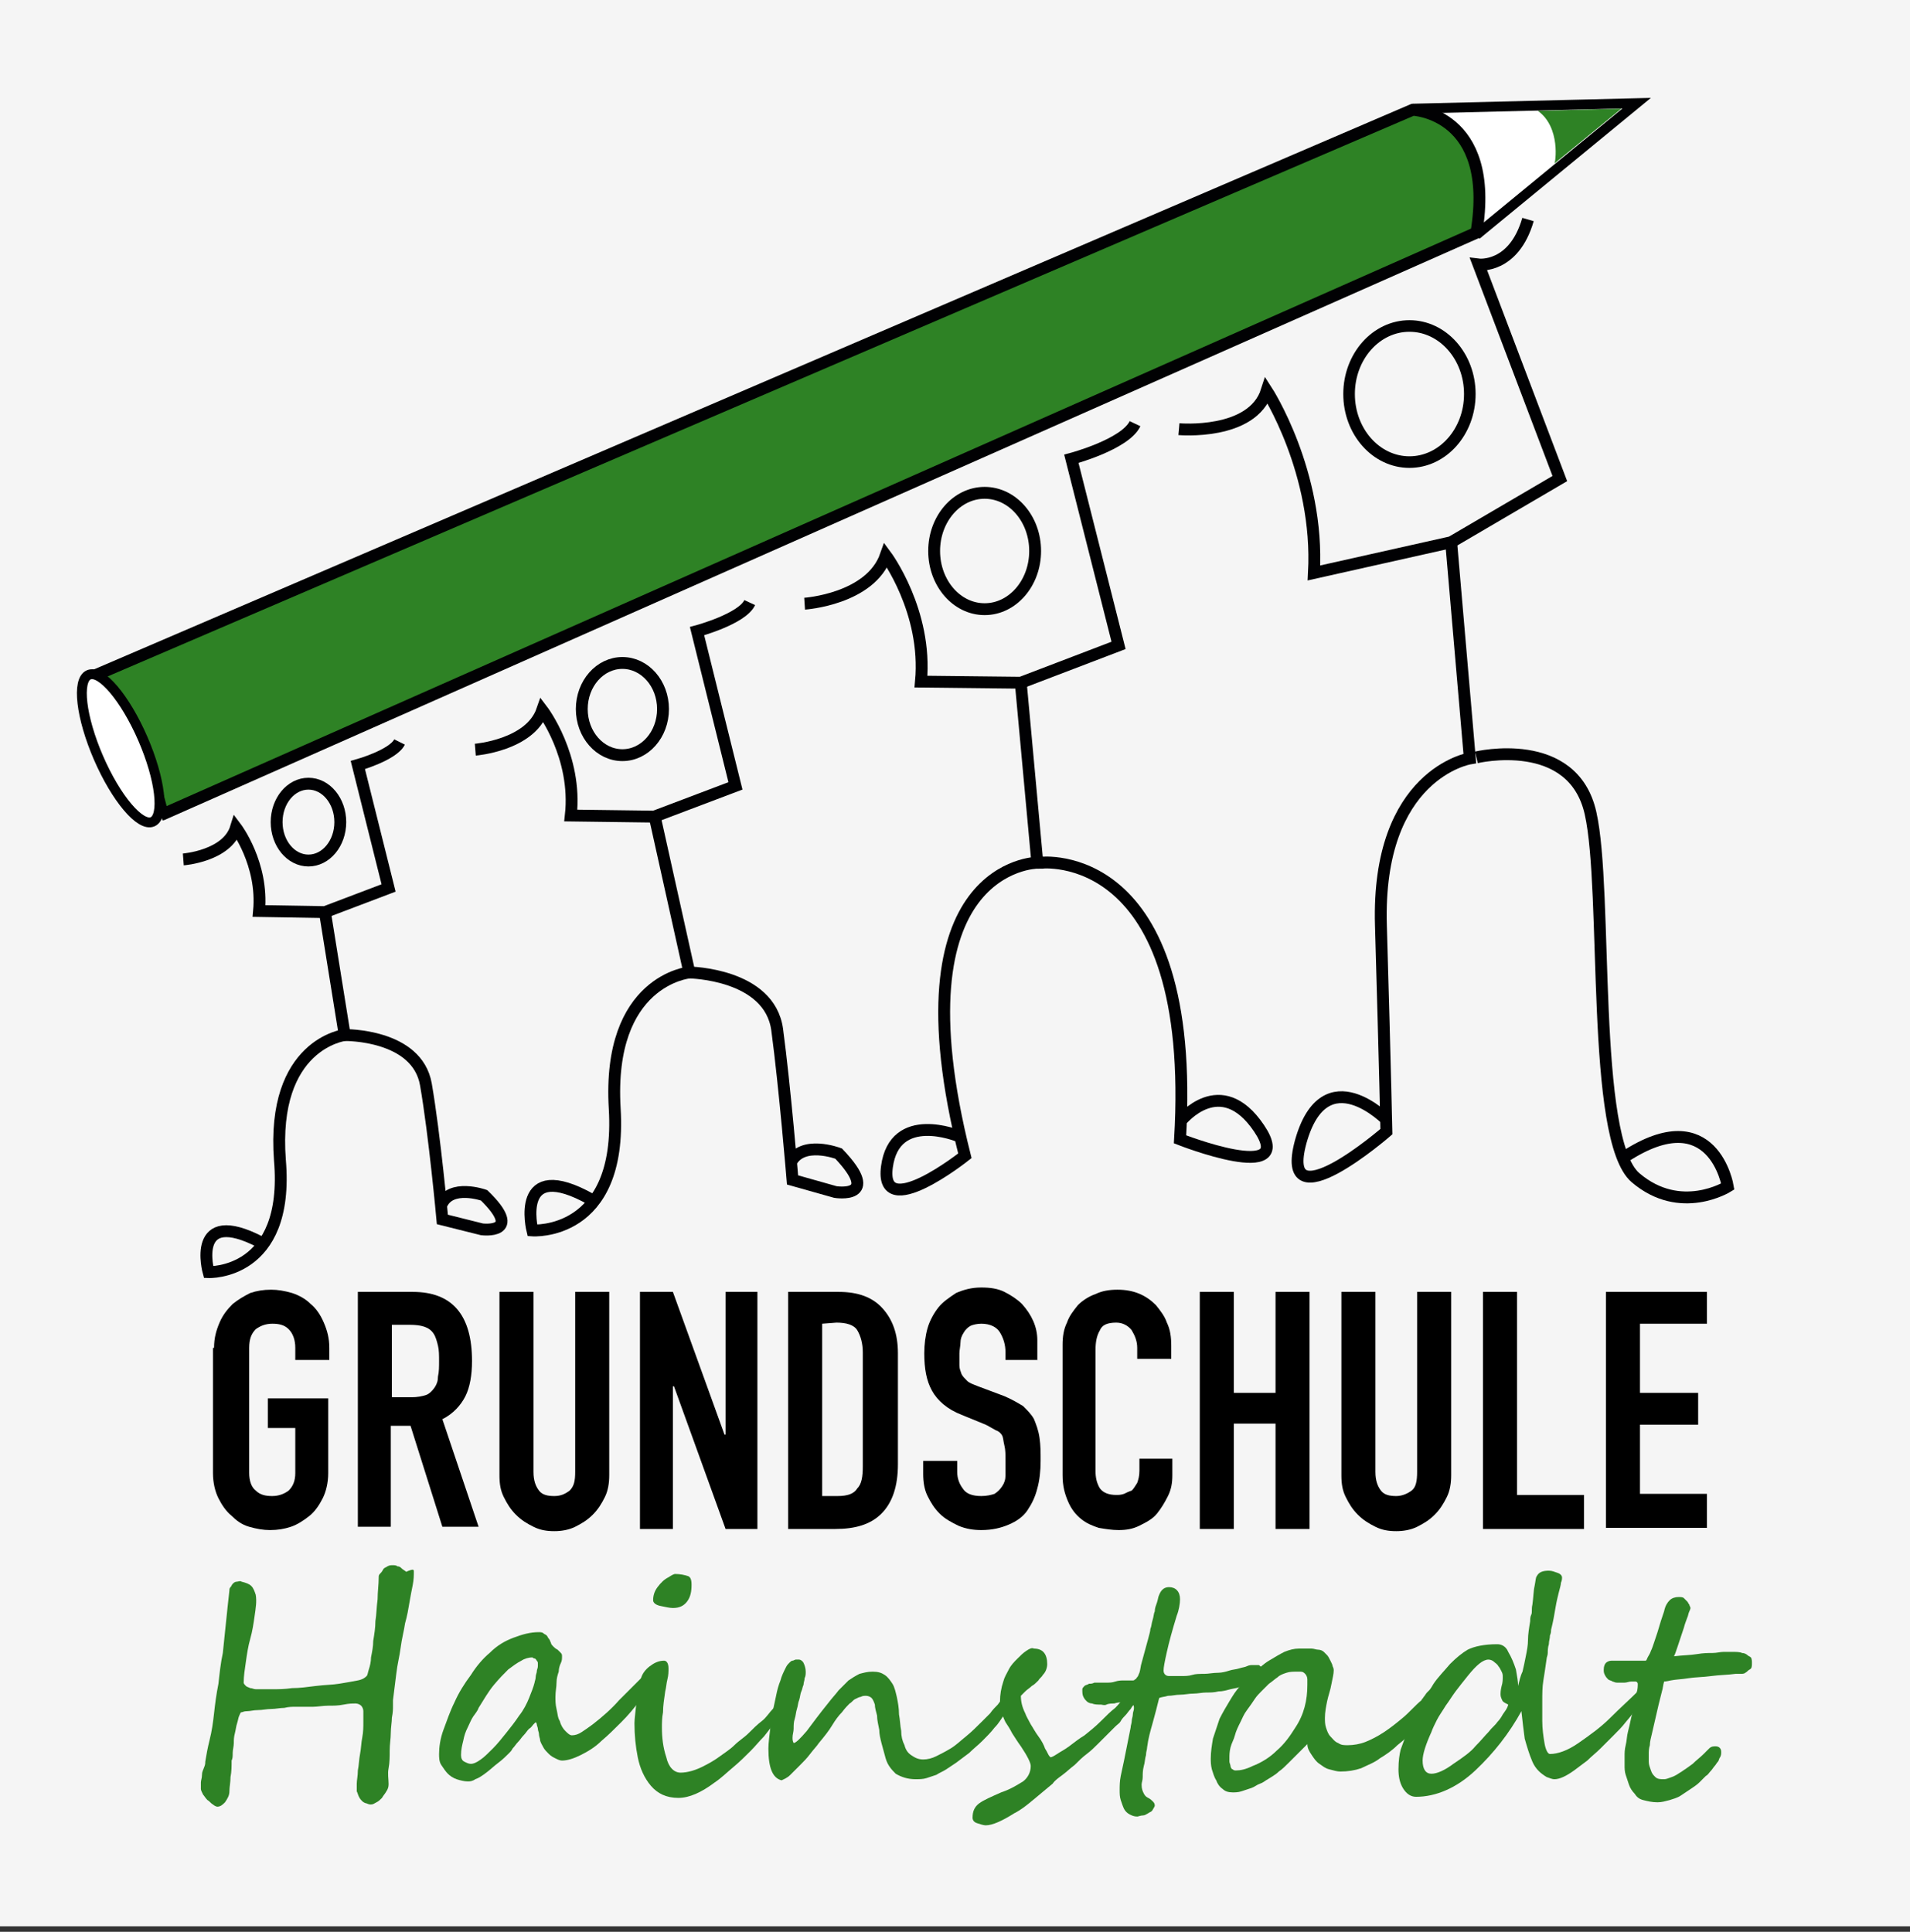 <?xml version="1.0" encoding="utf-8"?>
<!-- Generator: Adobe Illustrator 26.0.3, SVG Export Plug-In . SVG Version: 6.00 Build 0)  -->
<svg version="1.1" id="Ebene_1" xmlns="http://www.w3.org/2000/svg" xmlns:xlink="http://www.w3.org/1999/xlink" x="0px" y="0px"
	 viewBox="0 0 174 176" style="enable-background:new 0 0 174 176;" xml:space="preserve">
<rect x="0" y="0" width="174" height="176" fill="#333333" stroke="none"/>
<style type="text/css">
	.st0{opacity:0.95;fill:#FFFFFF;enable-background:new    ;}
	.st1{fill:#FFFFFF;stroke:#010103;stroke-width:0.9;stroke-miterlimit:10;}
	.st2{fill:none;stroke:#010103;stroke-width:1.081;stroke-miterlimit:10;}
	.st3{fill:none;stroke:#010103;stroke-width:1.056;stroke-miterlimit:10;}
	.st4{fill:#2E8225;}
	.st5{fill:#2E8225;stroke:#010103;stroke-width:1.081;stroke-miterlimit:10;}
	.st6{fill:#FFFFFF;stroke:#010103;stroke-width:0.9;stroke-miterlimit:10;}
</style>
<rect class="st0" width="174" height="175.5"/>
<g>
	<polyline class="st1" points="128.7,9.9 149.1,9.4 134.5,21.4 	"/>
	<ellipse class="st2" cx="28.1" cy="74.9" rx="2.9" ry="3.5"/>
	<ellipse class="st2" cx="56.7" cy="64.6" rx="3.7" ry="4.2"/>
	<ellipse class="st2" cx="89.7" cy="50.2" rx="4.6" ry="5.3"/>
	<ellipse class="st3" cx="128.4" cy="35.9" rx="5.5" ry="6.2"/>
	<path class="st2" d="M16.7,78.3c0,0,4-0.3,4.8-2.9c0,0,2.5,3.3,2.1,7.6l6,0.1l5.8-2.2l-2.8-11.2c0,0,3.2-0.9,3.8-2.1"/>
	<g>
		<path d="M19.5,122.8c0-0.9,0.2-1.6,0.5-2.3s0.7-1.2,1.2-1.7c0.5-0.4,1-0.7,1.6-1c0.6-0.2,1.2-0.3,1.9-0.3c0.6,0,1.2,0.1,1.9,0.3
			c0.6,0.2,1.2,0.5,1.7,1c0.5,0.4,0.9,1,1.2,1.7s0.5,1.4,0.5,2.3v1.1h-3.1v-1.1c0-0.7-0.2-1.3-0.6-1.7s-0.9-0.5-1.5-0.5
			s-1.1,0.2-1.5,0.5c-0.4,0.4-0.6,0.9-0.6,1.7v11.4c0,0.7,0.2,1.3,0.6,1.6c0.4,0.4,0.9,0.5,1.5,0.5s1.1-0.2,1.5-0.5
			c0.4-0.4,0.6-0.9,0.6-1.6v-4.1h-2.5v-2.7h5.5v6.8c0,0.9-0.2,1.7-0.5,2.3s-0.7,1.2-1.2,1.6c-0.5,0.4-1.1,0.8-1.7,1
			s-1.2,0.3-1.9,0.3c-0.6,0-1.2-0.1-1.9-0.3s-1.2-0.6-1.6-1c-0.5-0.4-0.9-1-1.2-1.6c-0.3-0.6-0.5-1.4-0.5-2.3v-11.4H19.5z"/>
		<path d="M32.6,139.3v-21.6h5c3.6,0,5.4,2.1,5.4,6.3c0,1.3-0.2,2.4-0.6,3.2s-1.1,1.6-2.1,2.1l3.3,9.8h-3.3l-2.9-9.2h-1.8v9.2h-3
			V139.3z M35.7,120.6v6.7h1.8c0.5,0,1-0.1,1.3-0.2s0.6-0.4,0.8-0.7s0.3-0.6,0.3-1C40,125,40,124.5,40,124s0-1-0.1-1.4
			s-0.2-0.8-0.4-1.1c-0.4-0.6-1.1-0.8-2.2-0.8h-1.6V120.6z"/>
		<path d="M55.5,117.7v16.7c0,0.7-0.1,1.4-0.4,2c-0.3,0.6-0.6,1.1-1.1,1.6s-1,0.8-1.6,1.1s-1.3,0.4-1.9,0.4c-0.7,0-1.3-0.1-1.9-0.4
			c-0.6-0.3-1.1-0.6-1.6-1.1s-0.8-1-1.1-1.6s-0.4-1.2-0.4-2v-16.7h3.1v16.4c0,0.8,0.2,1.3,0.5,1.7s0.8,0.5,1.4,0.5s1-0.2,1.4-0.5
			c0.4-0.4,0.5-0.9,0.5-1.7v-16.4H55.5z"/>
		<path d="M58.3,139.3v-21.6h3l4.7,13h0.1v-13H69v21.6h-2.9l-4.7-13h-0.1v13H58.3z"/>
		<path d="M71.8,139.3v-21.6h4.6c1.8,0,3.1,0.5,4,1.5s1.4,2.3,1.4,4.1v10.1c0,2-0.5,3.5-1.5,4.5s-2.4,1.4-4.2,1.4H71.8z M74.9,120.6
			v15.7h1.4c0.9,0,1.5-0.2,1.8-0.7c0.4-0.4,0.5-1.1,0.5-2v-10.4c0-0.8-0.2-1.5-0.5-2s-1-0.7-1.9-0.7L74.9,120.6L74.9,120.6z"/>
		<path d="M94.7,123.9h-3.1v-0.7c0-0.7-0.2-1.3-0.5-1.8s-0.9-0.8-1.7-0.8c-0.4,0-0.8,0.1-1,0.2s-0.5,0.4-0.6,0.6
			c-0.2,0.3-0.3,0.6-0.3,0.9s-0.1,0.7-0.1,1c0,0.4,0,0.8,0,1.1s0.1,0.5,0.2,0.8c0.1,0.2,0.3,0.4,0.5,0.6c0.2,0.2,0.5,0.3,1,0.5
			l2.4,0.9c0.7,0.3,1.2,0.6,1.7,0.9c0.4,0.4,0.8,0.8,1,1.2c0.2,0.5,0.4,1,0.5,1.7s0.1,1.3,0.1,2.1c0,0.9-0.1,1.8-0.3,2.5
			c-0.2,0.8-0.5,1.4-0.9,2s-1,1-1.7,1.3s-1.5,0.5-2.5,0.5c-0.7,0-1.4-0.1-2.1-0.4c-0.6-0.3-1.2-0.6-1.7-1.1s-0.8-1-1.1-1.6
			c-0.3-0.6-0.4-1.3-0.4-2v-1.2h3.1v1c0,0.6,0.2,1.1,0.5,1.5c0.3,0.5,0.9,0.7,1.7,0.7c0.5,0,0.9-0.1,1.2-0.2
			c0.3-0.2,0.5-0.4,0.7-0.7s0.3-0.6,0.3-1s0-0.8,0-1.3c0-0.6,0-1-0.1-1.4s-0.1-0.7-0.2-0.9s-0.3-0.4-0.6-0.5
			c-0.2-0.1-0.5-0.3-0.9-0.5l-2.2-0.9c-1.3-0.5-2.2-1.3-2.7-2.2s-0.7-2-0.7-3.4c0-0.8,0.1-1.6,0.3-2.3c0.2-0.7,0.6-1.4,1-1.9
			s1-0.9,1.6-1.3c0.7-0.3,1.4-0.5,2.3-0.5c0.8,0,1.5,0.1,2.1,0.4c0.6,0.3,1.2,0.7,1.6,1.1c0.9,1,1.4,2.1,1.4,3.3v1.8H94.7z"/>
		<path d="M106.8,133.1v1.3c0,0.7-0.1,1.3-0.4,1.9c-0.3,0.6-0.6,1.1-1,1.6s-1,0.8-1.6,1.1s-1.2,0.4-1.9,0.4c-0.6,0-1.2-0.1-1.8-0.2
			c-0.6-0.2-1.1-0.4-1.6-0.8s-0.9-0.9-1.2-1.6s-0.5-1.4-0.5-2.4v-11.9c0-0.7,0.1-1.4,0.4-2c0.2-0.6,0.6-1.1,1-1.6
			c0.4-0.4,1-0.8,1.6-1c0.6-0.3,1.3-0.4,2-0.4c1.5,0,2.6,0.5,3.5,1.4c0.4,0.5,0.8,1,1,1.6c0.3,0.6,0.4,1.3,0.4,2.1v1.2h-3.1v-1
			c0-0.6-0.2-1.1-0.5-1.6c-0.3-0.4-0.8-0.7-1.4-0.7c-0.8,0-1.3,0.2-1.5,0.7c-0.3,0.5-0.4,1.1-0.4,1.8v11c0,0.6,0.1,1.1,0.4,1.6
			c0.3,0.4,0.8,0.6,1.5,0.6c0.2,0,0.4,0,0.7-0.1c0.2-0.1,0.4-0.2,0.7-0.3c0.2-0.2,0.3-0.4,0.5-0.7c0.1-0.3,0.2-0.6,0.2-1.1v-1.1h3
			V133.1z"/>
		<path d="M109.3,139.3v-21.6h3.1v9.2h3.8v-9.2h3.1v21.6h-3.1v-9.6h-3.8v9.6H109.3z"/>
		<path d="M132.2,117.7v16.7c0,0.7-0.1,1.4-0.4,2c-0.3,0.6-0.6,1.1-1.1,1.6s-1,0.8-1.6,1.1s-1.3,0.4-1.9,0.4c-0.7,0-1.3-0.1-1.9-0.4
			c-0.6-0.3-1.1-0.6-1.6-1.1s-0.8-1-1.1-1.6c-0.3-0.6-0.4-1.2-0.4-2v-16.7h3.1v16.4c0,0.8,0.2,1.3,0.5,1.7s0.8,0.5,1.4,0.5
			c0.5,0,1-0.2,1.4-0.5s0.5-0.9,0.5-1.7v-16.4H132.2z"/>
		<path d="M135.1,139.3v-21.6h3.1v18.5h6.1v3.1H135.1z"/>
		<path d="M146.3,139.3v-21.6h9.2v2.9h-6.1v6.3h5.3v2.9h-5.3v6.3h6.1v3.1h-9.2V139.3z"/>
	</g>
	<g>
		<path class="st4" d="M37.7,143.2c0,0.3,0,0.7-0.1,1.2s-0.2,1-0.3,1.6s-0.2,1.2-0.4,1.9c-0.1,0.7-0.3,1.4-0.4,2.2s-0.3,1.5-0.4,2.4
			c-0.1,0.8-0.2,1.6-0.3,2.4c0,0.1,0,0.2,0,0.5s0,0.6-0.1,1.1c0,0.4-0.1,0.9-0.1,1.4s-0.1,1-0.1,1.6c0,0.5,0,1.1-0.1,1.6s0,1,0,1.4
			c0,0.2,0,0.4-0.2,0.7c-0.1,0.2-0.3,0.4-0.4,0.6c-0.2,0.2-0.3,0.3-0.5,0.4s-0.3,0.2-0.5,0.2c-0.1,0-0.2,0-0.4-0.1
			c-0.1,0-0.3-0.1-0.4-0.2c-0.1-0.1-0.2-0.2-0.3-0.4s-0.1-0.3-0.2-0.5c0-0.1,0-0.4,0-0.7s0.1-0.7,0.1-1.2c0.1-0.5,0.1-1,0.2-1.5
			s0.1-1,0.2-1.5c0.1-0.5,0.1-1,0.1-1.4s0-0.8,0-1s-0.1-0.4-0.2-0.5c-0.1-0.1-0.3-0.2-0.5-0.2c-0.3,0-0.6,0-1.1,0.1
			s-0.9,0.1-1.4,0.1s-1,0.1-1.4,0.1c-0.5,0-0.8,0-1.1,0c-0.1,0-0.2,0-0.5,0s-0.6,0-1,0.1c-0.4,0-0.8,0.1-1.2,0.1
			c-0.4,0-0.8,0.1-1.2,0.1c-0.4,0-0.7,0.1-1,0.1S22.1,156,22,156s-0.1,0.1-0.2,0.3s-0.1,0.4-0.2,0.7s-0.1,0.5-0.2,0.9
			s-0.1,0.6-0.1,0.9c0,0.3-0.1,0.6-0.1,0.9c0,0.3,0,0.5-0.1,0.7c0,0.5,0,1-0.1,1.5c0,0.5-0.1,0.9-0.1,1.3s-0.2,0.7-0.4,1
			c-0.2,0.2-0.4,0.4-0.7,0.4c-0.1,0-0.3-0.1-0.4-0.2c-0.2-0.1-0.3-0.3-0.5-0.4c-0.2-0.2-0.3-0.4-0.4-0.5c-0.1-0.2-0.2-0.4-0.2-0.5
			c0-0.2,0-0.4,0-0.6c0-0.2,0.1-0.4,0.1-0.7s0.1-0.4,0.2-0.7c0.1-0.2,0.1-0.4,0.1-0.5c0.1-0.6,0.2-1.2,0.4-2s0.3-1.5,0.4-2.4
			s0.2-1.7,0.4-2.7c0.1-0.9,0.2-1.9,0.4-2.8c0.1-1,0.2-1.9,0.3-2.9c0.1-1,0.2-1.9,0.3-2.8c0-0.1,0-0.2,0.1-0.3s0.1-0.2,0.2-0.3
			s0.2-0.2,0.4-0.2c0.1,0,0.3-0.1,0.4,0c0.4,0.1,0.7,0.2,0.9,0.4c0.2,0.2,0.3,0.5,0.4,0.8c0.1,0.6,0,1.2-0.1,1.9s-0.2,1.4-0.4,2.1
			s-0.3,1.4-0.4,2.1s-0.2,1.3-0.2,1.9c0,0.1,0.1,0.2,0.2,0.3s0.2,0.1,0.4,0.2c0.2,0,0.3,0.1,0.5,0.1s0.3,0,0.4,0c0.2,0,0.5,0,1.1,0
			s1.1,0,1.8-0.1c0.7,0,1.4-0.1,2.2-0.2s1.5-0.1,2.1-0.2s1.2-0.2,1.7-0.3s0.7-0.3,0.8-0.4c0.1-0.1,0.1-0.3,0.2-0.6
			c0.1-0.3,0.2-0.7,0.2-1.1c0.1-0.5,0.2-1,0.2-1.5c0.1-0.6,0.2-1.2,0.2-1.8c0.1-0.6,0.1-1.3,0.2-2c0-0.7,0.1-1.3,0.1-2
			c0-0.1,0-0.2,0.1-0.3s0.2-0.2,0.3-0.4s0.3-0.2,0.4-0.3c0.2-0.1,0.3-0.1,0.5-0.1c0.1,0,0.3,0,0.4,0.1c0.2,0,0.3,0.1,0.4,0.2
			c0.1,0.1,0.3,0.2,0.4,0.3C37.7,142.9,37.7,143,37.7,143.2z"/>
		<path class="st4" d="M59.2,153.1c0,0.3-0.1,0.6-0.3,0.9c-0.2,0.3-0.4,0.6-0.6,0.9c-0.5,0.7-1.1,1.4-1.7,2s-1.2,1.2-1.8,1.7
			c-0.6,0.6-1.3,1-1.9,1.3c-0.6,0.3-1.2,0.5-1.7,0.5c-0.2,0-0.4-0.1-0.6-0.2c-0.2-0.1-0.4-0.2-0.6-0.4s-0.4-0.4-0.5-0.6
			c-0.1-0.2-0.3-0.5-0.3-0.7c0-0.1-0.1-0.3-0.1-0.5s-0.1-0.3-0.1-0.5c0-0.1-0.1-0.3-0.1-0.4c0-0.1-0.1-0.2-0.1-0.2s-0.1,0.1-0.2,0.2
			s-0.2,0.3-0.4,0.4c-0.2,0.2-0.3,0.4-0.5,0.6s-0.3,0.4-0.5,0.6c-0.2,0.2-0.3,0.4-0.5,0.6c-0.1,0.2-0.2,0.3-0.3,0.4
			c-0.3,0.3-0.6,0.6-1,0.9c-0.4,0.3-0.7,0.6-1.1,0.9c-0.4,0.3-0.7,0.5-1,0.6c-0.3,0.2-0.5,0.2-0.7,0.2c-0.3,0-0.7-0.1-1-0.2
			c-0.3-0.1-0.6-0.3-0.8-0.5s-0.4-0.5-0.6-0.8s-0.2-0.7-0.2-1c0-0.6,0.1-1.4,0.4-2.2s0.6-1.7,1-2.5c0.4-0.9,0.9-1.7,1.5-2.5
			c0.5-0.8,1.1-1.5,1.7-2c0.7-0.7,1.4-1.1,2.2-1.4c0.8-0.3,1.5-0.5,2.3-0.5c0.1,0,0.3,0,0.4,0.1c0.1,0.1,0.2,0.1,0.3,0.2
			s0.1,0.2,0.2,0.3c0.1,0.1,0.1,0.2,0.2,0.4c0,0.1,0.1,0.2,0.2,0.3c0.1,0.1,0.2,0.2,0.4,0.3c0.1,0.1,0.2,0.2,0.3,0.3
			s0.1,0.2,0.1,0.3c0,0.2,0,0.4-0.1,0.6s-0.2,0.5-0.2,0.8c-0.1,0.3-0.2,0.6-0.2,1s-0.1,0.8-0.1,1.3c0,0.3,0,0.7,0.1,1.1
			s0.1,0.8,0.3,1.1c0.1,0.4,0.3,0.7,0.5,0.9s0.4,0.4,0.6,0.4c0.3,0,0.6-0.1,0.9-0.3c0.3-0.2,0.6-0.4,1-0.7c0.9-0.7,1.7-1.4,2.4-2.2
			c0.8-0.8,1.6-1.6,2.4-2.4c0.1-0.1,0.3-0.2,0.4-0.2C59.1,152.6,59.2,152.8,59.2,153.1z M49,151.6v-0.1c0-0.1-0.1-0.2-0.1-0.2
			s-0.1-0.2-0.2-0.2s-0.2-0.1-0.2-0.1l0,0c-0.3,0-0.7,0.1-1,0.3c-0.4,0.2-0.8,0.5-1.2,0.8c-0.4,0.4-0.8,0.8-1.3,1.4
			c-0.5,0.6-0.9,1.3-1.4,2.1c-0.1,0.3-0.3,0.5-0.5,0.8s-0.3,0.6-0.5,1s-0.3,0.7-0.4,1.2c-0.1,0.4-0.2,0.8-0.2,1.3
			c0,0.3,0.1,0.5,0.3,0.6s0.4,0.2,0.6,0.2c0.2,0,0.5-0.1,0.9-0.4c0.3-0.2,0.7-0.6,1.1-1c0.4-0.4,0.8-0.9,1.2-1.4s0.8-1,1.2-1.6
			c0.4-0.5,0.7-1.1,0.9-1.6s0.4-1,0.5-1.4c0-0.1,0.1-0.3,0.1-0.5s0.1-0.4,0.1-0.5c0-0.2,0.1-0.3,0.1-0.5C49,151.8,49,151.7,49,151.6
			z"/>
		<path class="st4" d="M71.6,155L71.6,155c0,0.2-0.1,0.5-0.3,0.8c-0.2,0.3-0.4,0.7-0.7,1.1c-0.3,0.4-0.6,0.8-1,1.3
			c-0.4,0.4-0.8,0.9-1.2,1.3c-0.5,0.5-1,1-1.6,1.5s-1.1,1-1.7,1.4c-1.2,0.9-2.3,1.4-3.3,1.4c-1.1,0-1.9-0.4-2.5-1.1
			c-0.6-0.7-1-1.6-1.2-2.6s-0.3-2-0.3-3.1c0-0.4,0.1-1.1,0.2-2.1c0.1-0.5,0.1-0.9,0.2-1.2c0.1-0.3,0.1-0.6,0.2-0.8
			c0.1-0.4,0.4-0.8,0.8-1.1c0.4-0.3,0.8-0.5,1.3-0.5c0.2,0,0.4,0.2,0.4,0.7c0,0.3,0,0.6-0.1,1s-0.1,0.7-0.2,1.1
			c-0.1,0.7-0.2,1.3-0.2,1.9c-0.1,0.5-0.1,1-0.1,1.4c0,0.9,0.1,1.8,0.4,2.7c0.2,0.9,0.7,1.4,1.3,1.4s1.4-0.2,2.3-0.7
			c0.4-0.2,0.9-0.5,1.3-0.8s0.9-0.6,1.3-1s0.9-0.7,1.3-1.1s0.8-0.8,1.2-1.1s0.7-0.8,1-1.1s0.6-0.7,0.8-0.9c0,0,0.1-0.1,0.1-0.2
			c0.1-0.1,0.1-0.1,0.1-0.1l0,0c0.1,0,0.1,0,0.2,0.1c0,0,0.1,0.1,0.1,0.2C71.6,154.8,71.6,154.9,71.6,155z M63,144.4
			c0,0.6-0.1,1.1-0.4,1.5c-0.3,0.4-0.7,0.6-1.3,0.6c-0.3,0-0.7-0.1-1.2-0.2c-0.4-0.1-0.6-0.3-0.6-0.5c0-0.4,0.1-0.8,0.4-1.2
			s0.6-0.7,1-0.9c0.3-0.2,0.5-0.3,0.6-0.3c0.5,0,0.9,0.1,1.2,0.2C62.9,143.7,63,143.9,63,144.4z"/>
		<path class="st4" d="M92.4,154.2c0,0.2,0,0.3-0.1,0.5s-0.1,0.3-0.2,0.5s-0.2,0.3-0.3,0.5c-0.1,0.2-0.2,0.3-0.3,0.5
			c-0.3,0.4-0.5,0.8-0.9,1.2c-0.3,0.4-0.7,0.8-1.1,1.2s-0.8,0.7-1.2,1.1c-0.4,0.3-0.8,0.6-1.2,0.9c-0.3,0.2-0.6,0.4-0.9,0.6
			s-0.6,0.3-0.9,0.5c-0.3,0.1-0.6,0.2-0.9,0.3s-0.7,0.1-1,0.1c-0.7,0-1.3-0.2-1.8-0.5c-0.2-0.2-0.4-0.4-0.6-0.7s-0.3-0.6-0.4-1
			s-0.2-0.7-0.3-1.1c-0.1-0.4-0.2-0.8-0.2-1.2c-0.1-0.5-0.2-0.9-0.2-1.3c-0.1-0.4-0.2-0.7-0.2-1c-0.1-0.3-0.2-0.5-0.3-0.6
			c-0.1-0.1-0.3-0.2-0.5-0.2s-0.3,0-0.5,0.1c-0.1,0-0.3,0.1-0.5,0.2c-0.2,0.1-0.3,0.3-0.5,0.4c-0.2,0.2-0.4,0.4-0.7,0.8
			c-0.3,0.3-0.6,0.7-0.9,1.2s-0.7,1-1.2,1.6c-0.2,0.3-0.5,0.6-0.8,1s-0.6,0.7-0.9,1s-0.6,0.6-0.9,0.9s-0.6,0.4-0.8,0.5
			c-0.8-0.2-1.2-1.1-1.2-2.9c0-0.5,0.1-1.2,0.2-2.1c0.1-0.4,0.1-0.9,0.2-1.3c0.1-0.5,0.2-0.9,0.3-1.4c0.1-0.5,0.2-0.9,0.4-1.4
			c0.1-0.4,0.3-0.8,0.5-1.2c0.1-0.2,0.2-0.3,0.3-0.4c0.1-0.1,0.2-0.2,0.3-0.2c0.1,0,0.2-0.1,0.3-0.1c0.1,0,0.2,0,0.3,0
			c0.1,0,0.3,0.1,0.4,0.3s0.2,0.5,0.2,0.8c0,0.2,0,0.4-0.1,0.6c0,0.2-0.1,0.4-0.1,0.6c-0.1,0.2-0.1,0.4-0.2,0.6
			c-0.1,0.2-0.1,0.5-0.2,0.8c-0.1,0.2-0.1,0.5-0.2,0.8s-0.1,0.6-0.2,0.9c-0.1,0.3-0.1,0.6-0.1,0.9c0,0.3-0.1,0.5-0.1,0.8
			c0,0.2,0,0.3,0.1,0.5c0.2,0,0.6-0.4,1.2-1.1c0.3-0.4,0.6-0.8,0.9-1.2s0.7-0.9,1.1-1.4c0.3-0.4,0.6-0.7,0.9-1.1
			c0.3-0.3,0.6-0.6,0.9-0.9c0.3-0.2,0.6-0.4,1-0.6c0.4-0.1,0.7-0.2,1.2-0.2s0.8,0.1,1.1,0.3c0.3,0.2,0.5,0.5,0.7,0.8
			s0.3,0.8,0.4,1.2c0.1,0.5,0.2,1,0.2,1.6c0.1,0.5,0.1,1,0.2,1.5c0,0.5,0.1,0.9,0.3,1.3c0.1,0.4,0.3,0.7,0.6,0.9
			c0.3,0.2,0.6,0.4,1.1,0.4c0.4,0,0.8-0.1,1.2-0.3c0.4-0.2,0.8-0.4,1.3-0.7s0.9-0.7,1.4-1.1s1-0.9,1.5-1.4c0.2-0.2,0.4-0.4,0.7-0.7
			c0.2-0.3,0.5-0.6,0.7-0.8c0.2-0.3,0.4-0.5,0.6-0.7s0.4-0.3,0.5-0.3s0.1,0,0.3,0.1C92.3,154,92.4,154.1,92.4,154.2z"/>
		<path class="st4" d="M103.8,154.1c0,0.1,0,0.3-0.1,0.5s-0.2,0.3-0.3,0.5s-0.3,0.4-0.4,0.6c-0.2,0.2-0.3,0.4-0.5,0.6
			c-0.1,0.1-0.3,0.3-0.4,0.5s-0.3,0.3-0.5,0.5s-0.4,0.4-0.7,0.7s-0.5,0.5-0.9,0.9c-0.3,0.3-0.6,0.6-1,0.9c-0.4,0.3-0.7,0.6-1.1,1
			c-0.4,0.3-0.7,0.6-1.1,0.9c-0.4,0.3-0.7,0.5-0.9,0.8c-0.6,0.5-1.2,1-1.8,1.5s-1.1,0.9-1.7,1.2c-1.1,0.7-2,1.1-2.6,1.1
			c-0.2,0-0.5-0.1-0.8-0.2c-0.3-0.1-0.4-0.3-0.4-0.5c0-0.6,0.2-1,0.6-1.3s1.1-0.6,2-1c0.9-0.3,1.5-0.7,2-1c0.4-0.3,0.7-0.8,0.7-1.4
			c0-0.3-0.3-0.9-0.9-1.8c-0.3-0.4-0.6-0.9-0.8-1.2c-0.2-0.4-0.4-0.7-0.6-1c-0.3-0.6-0.5-1.3-0.5-1.9c0-0.6,0.1-1.2,0.3-1.8
			c0.1-0.4,0.3-0.7,0.5-1.1c0.2-0.4,0.5-0.7,0.8-1s0.5-0.5,0.8-0.7s0.5-0.3,0.7-0.2c0.8,0,1.2,0.5,1.2,1.4c0,0.3-0.1,0.7-0.4,1
			c-0.1,0.2-0.3,0.3-0.4,0.5c-0.2,0.2-0.4,0.4-0.6,0.5c-0.2,0.2-0.4,0.3-0.6,0.5s-0.3,0.3-0.4,0.4c0,0.5,0.1,1,0.4,1.6
			c0.1,0.3,0.3,0.6,0.5,1c0.2,0.3,0.4,0.7,0.7,1.1c0.3,0.4,0.5,0.8,0.6,1.1c0.2,0.3,0.3,0.6,0.4,0.7l0.1,0.1c0.1,0,0.3-0.1,0.6-0.3
			s0.7-0.4,1.1-0.7s0.9-0.7,1.4-1c0.5-0.4,1-0.8,1.5-1.3s0.9-0.9,1.3-1.2c0.3-0.3,0.6-0.7,0.9-1s0.5-0.5,0.7-0.7
			c0.1-0.2,0.2-0.2,0.2-0.2c0.1,0,0.1,0,0.2,0.1S103.7,153.9,103.8,154.1c0.1,0,0.1,0.1,0.1,0.2C103.7,153.9,103.8,154,103.8,154.1z
			"/>
		<path class="st4" d="M115.1,152c0,0.3-0.1,0.6-0.3,0.7c-0.2,0.2-0.4,0.3-0.6,0.5c-0.3,0.1-0.6,0.2-1,0.4s-0.7,0.2-1.1,0.3
			s-0.7,0.2-1.1,0.2c-0.4,0.1-0.7,0.1-1.1,0.1s-0.8,0.1-1.2,0.1c-0.4,0-0.8,0.1-1.2,0.1c-0.4,0-0.7,0.1-1.1,0.1
			c-0.3,0.1-0.6,0.1-0.8,0.2c-0.2,0.8-0.4,1.6-0.6,2.3s-0.4,1.4-0.5,2.2c0,0.2-0.1,0.4-0.1,0.7c-0.1,0.3-0.1,0.7-0.2,1
			c-0.1,0.4-0.1,0.7-0.1,1s-0.1,0.5-0.1,0.7c0,0.4,0.1,0.6,0.2,0.8s0.2,0.3,0.4,0.4s0.3,0.2,0.4,0.3s0.2,0.2,0.2,0.4
			c0,0.1-0.1,0.2-0.2,0.4s-0.3,0.2-0.4,0.3c-0.2,0.1-0.3,0.2-0.5,0.2s-0.4,0.1-0.5,0.1c-0.3,0-0.5-0.1-0.7-0.2
			c-0.2-0.1-0.4-0.3-0.5-0.5s-0.2-0.5-0.3-0.8s-0.1-0.6-0.1-0.9c0-0.4,0-0.8,0.1-1.3s0.2-0.9,0.3-1.4c0.1-0.5,0.2-1,0.3-1.5
			s0.2-1,0.3-1.5c0-0.2,0.1-0.4,0.1-0.6c0-0.2,0.1-0.4,0.1-0.6c0-0.2,0.1-0.4,0.1-0.5s0-0.2,0-0.2c0-0.1-0.1-0.2-0.2-0.3
			s-0.2-0.1-0.4-0.1c-0.1,0-0.3,0-0.5,0s-0.4,0-0.7,0.1c-0.2,0-0.5,0-0.7,0.1s-0.4,0-0.5,0c-0.3,0-0.6,0-0.8-0.1
			c-0.2,0-0.4-0.1-0.5-0.2c-0.1-0.1-0.2-0.2-0.3-0.4c-0.1-0.2-0.1-0.4-0.1-0.7c0-0.1,0.1-0.2,0.2-0.3s0.3-0.1,0.4-0.2
			c0.2,0,0.3,0,0.5-0.1c0.2,0,0.3,0,0.5,0c0.1,0,0.3,0,0.6,0c0.3,0,0.5,0,0.8-0.1s0.6-0.1,0.8-0.1s0.4,0,0.6,0c0.1,0,0.1,0,0.2,0
			s0.1,0,0.2-0.1c0.1,0,0.1-0.1,0.2-0.2s0.1-0.2,0.2-0.4c0.1-0.3,0.1-0.6,0.2-0.9c0.1-0.4,0.2-0.7,0.3-1.1c0.1-0.4,0.2-0.7,0.3-1.1
			s0.2-0.7,0.2-0.9c0.1-0.2,0.1-0.5,0.2-0.8s0.1-0.6,0.2-0.8c0-0.3,0.1-0.5,0.2-0.8s0.1-0.5,0.2-0.7c0.2-0.5,0.5-0.7,0.9-0.7
			c0.6,0,1,0.4,1,1.1c0,0.4-0.1,1-0.3,1.5c-0.4,1.3-0.7,2.4-0.9,3.3s-0.3,1.4-0.3,1.7s0.2,0.5,0.5,0.5c0.4,0,0.8,0,1.1,0
			c0.3,0,0.7,0,1-0.1s0.7-0.1,1.1-0.1s0.8-0.1,1.3-0.1c0.3,0,0.7-0.1,1-0.2c0.3-0.1,0.6-0.1,0.9-0.2c0.3-0.1,0.5-0.1,0.7-0.2
			c0.2-0.1,0.4-0.1,0.5-0.1s0.2,0,0.3,0s0.2,0,0.2,0c0.1,0,0.1,0,0.2,0.1S115.1,151.9,115.1,152z"/>
		<path class="st4" d="M130.8,154.6c0,0.1,0,0.2,0,0.4c0,0.1-0.1,0.3-0.1,0.4s-0.1,0.3-0.2,0.4c-0.1,0.1-0.1,0.2-0.2,0.3
			c-0.1,0.1-0.1,0.2-0.2,0.3c-0.1,0.1-0.2,0.2-0.3,0.4s-0.3,0.3-0.4,0.4c-0.1,0.2-0.3,0.3-0.5,0.4c-0.5,0.5-1.1,1-1.6,1.4
			c-0.5,0.5-1.1,0.9-1.6,1.2c-0.5,0.4-1.1,0.6-1.7,0.9c-0.6,0.2-1.2,0.3-1.9,0.3c-0.3,0-0.6-0.1-1-0.2s-0.6-0.3-0.9-0.5
			s-0.5-0.5-0.7-0.8s-0.4-0.6-0.4-1c-0.3,0.3-0.5,0.5-0.8,0.8s-0.6,0.6-0.9,0.9c-0.3,0.3-0.6,0.6-0.9,0.8c-0.3,0.3-0.7,0.5-1,0.7
			c-0.2,0.1-0.4,0.3-0.7,0.4c-0.3,0.1-0.5,0.3-0.8,0.4c-0.3,0.1-0.6,0.2-0.9,0.3s-0.6,0.1-0.8,0.1c-0.4,0-0.7-0.1-0.9-0.3
			c-0.3-0.2-0.5-0.5-0.6-0.8c-0.2-0.3-0.3-0.7-0.4-1c-0.1-0.4-0.1-0.7-0.1-1c0-0.6,0.1-1.2,0.2-1.8c0.2-0.6,0.4-1.2,0.6-1.8
			c0.3-0.6,0.6-1.1,0.9-1.6s0.6-1,1-1.4c0.3-0.4,0.7-0.8,1.2-1.2s0.9-0.8,1.4-1.1s1-0.6,1.4-0.8c0.5-0.2,0.9-0.3,1.3-0.3
			c0.2,0,0.4,0,0.6,0s0.4,0,0.6,0s0.4,0.1,0.6,0.1s0.4,0.1,0.5,0.2c0.1,0.1,0.2,0.2,0.3,0.3c0.1,0.1,0.2,0.3,0.3,0.5
			c0.1,0.2,0.2,0.4,0.2,0.5c0.1,0.2,0.1,0.3,0.1,0.4c0,0.3-0.1,0.7-0.2,1.2c-0.1,0.6-0.3,1.1-0.4,1.6s-0.2,1-0.2,1.5
			c0,0.3,0,0.6,0.1,0.9c0.1,0.3,0.2,0.6,0.4,0.8s0.4,0.5,0.7,0.6c0.3,0.2,0.5,0.2,0.9,0.2c0.5,0,1.1-0.1,1.6-0.3s1.1-0.5,1.7-0.9
			s1.1-0.8,1.7-1.3s1.1-1.1,1.7-1.6c0-0.1,0.1-0.1,0.2-0.3c0.1-0.1,0.2-0.3,0.3-0.4c0.1-0.1,0.2-0.2,0.3-0.3s0.2-0.2,0.2-0.2
			C130.7,154.1,130.8,154.3,130.8,154.6z M119.1,153.5c0-0.1,0-0.3,0-0.5s-0.1-0.4-0.2-0.5s-0.2-0.2-0.4-0.2c-0.1,0-0.3,0-0.4,0
			c-0.3,0-0.6,0-0.9,0.1s-0.6,0.2-0.8,0.4c-0.3,0.2-0.5,0.4-0.8,0.6c-0.2,0.2-0.5,0.5-0.7,0.7s-0.4,0.4-0.6,0.7s-0.4,0.6-0.7,1
			s-0.4,0.7-0.6,1.1c-0.2,0.4-0.4,0.8-0.5,1.2s-0.3,0.7-0.4,1.1c-0.1,0.4-0.1,0.7-0.1,1c0,0.1,0,0.2,0,0.3s0.1,0.3,0.1,0.4
			c0,0.1,0.1,0.3,0.2,0.3c0.1,0.1,0.2,0.1,0.3,0.1c0.4,0,0.9-0.1,1.5-0.4c0.8-0.3,1.6-0.8,2.2-1.4c0.7-0.6,1.2-1.3,1.7-2.1
			C118.8,156.2,119.1,154.9,119.1,153.5z"/>
		<path class="st4" d="M149.6,154.5c0,0.2-0.1,0.4-0.2,0.6c-0.2,0.4-0.6,1-1.3,1.8c-0.3,0.4-0.7,0.8-1.1,1.2
			c-0.4,0.4-0.8,0.8-1.2,1.2s-0.8,0.7-1.2,1.1c-0.4,0.3-0.8,0.6-1.2,0.9c-0.7,0.5-1.3,0.8-1.8,0.8c-0.2,0-0.4-0.1-0.7-0.2
			c-0.5-0.3-1-0.7-1.3-1.4s-0.5-1.4-0.7-2.1c-0.1-0.7-0.2-1.6-0.3-2.5c-1.1,2-2.5,3.8-4.2,5.4c-1.7,1.6-3.6,2.4-5.4,2.4
			c-0.5,0-0.9-0.3-1.2-0.8s-0.4-1.1-0.4-1.7c0-0.8,0.1-1.4,0.2-1.8c0.4-1.1,0.8-2.2,1.3-3.1c0.5-1,1.1-1.9,1.7-2.9
			c0.4-0.6,1-1.2,1.5-1.8c0.6-0.6,1.1-1,1.6-1.3c0.6-0.3,1.5-0.5,2.7-0.5c0.4,0,0.8,0.2,1,0.7c0.3,0.5,0.5,1,0.7,1.6
			c0.1,0.6,0.2,1.1,0.2,1.5c0.1-0.4,0.2-0.9,0.4-1.3c0.1-0.4,0.2-0.9,0.3-1.4s0.2-1,0.2-1.5s0.1-1.1,0.2-1.7c0-0.2,0-0.4,0.1-0.6
			s0-0.5,0.1-0.9c0.1-0.7,0.1-1.3,0.2-1.7c0.1-0.5,0.1-0.8,0.2-0.9c0.2-0.4,0.6-0.5,1.1-0.5c0.3,0,0.5,0.1,0.8,0.2
			c0.3,0.1,0.4,0.3,0.4,0.4c0,0.1,0,0.3-0.1,0.5c0,0.2-0.1,0.5-0.2,0.9c-0.1,0.4-0.2,0.8-0.3,1.4c-0.1,0.6-0.2,1.2-0.4,2
			c0,0.1,0,0.3-0.1,0.5c0,0.3-0.1,0.5-0.1,0.8c-0.1,0.3-0.1,0.6-0.1,0.8s-0.1,0.4-0.1,0.5c-0.1,0.7-0.2,1.4-0.3,2s-0.1,1.2-0.1,1.9
			c0,0.5,0,1.1,0,1.8s0.1,1.4,0.2,2s0.3,1,0.5,1c0.7,0,1.6-0.3,2.6-1s2-1.4,2.9-2.3s1.8-1.7,2.5-2.4c0.1-0.1,0.1-0.1,0.1-0.1
			c0.1,0,0.2,0.1,0.2,0.2C149.6,154.2,149.6,154.4,149.6,154.5z M137.4,155.3c-0.2-0.1-0.4-0.2-0.5-0.3c-0.1-0.2-0.2-0.4-0.2-0.6
			c0-0.2,0-0.4,0.1-0.8c0.1-0.3,0.1-0.6,0.1-0.8s0-0.3-0.1-0.5s-0.2-0.4-0.3-0.5c-0.1-0.2-0.3-0.3-0.4-0.4s-0.3-0.2-0.5-0.2
			c-0.5,0-1.1,0.5-1.9,1.5c-0.4,0.5-0.8,1-1.1,1.4s-0.6,0.9-0.9,1.3c-0.3,0.5-0.6,0.9-0.8,1.3s-0.4,0.8-0.5,1.1
			c-0.5,1.1-0.8,2-0.8,2.6c0,0.8,0.3,1.2,0.8,1.2s1.2-0.3,2-0.9c0.9-0.6,1.6-1.1,2-1.6c0.5-0.5,0.9-1,1.2-1.3
			c0.3-0.4,0.6-0.6,0.8-0.9c0.2-0.2,0.4-0.5,0.5-0.7C137.1,155.9,137.3,155.7,137.4,155.3z"/>
		<path class="st4" d="M159.6,151.5c0,0.3,0,0.5-0.2,0.6s-0.2,0.2-0.4,0.3c-0.1,0.1-0.3,0.1-0.5,0.1s-0.3,0-0.4,0
			c-0.7,0.1-1.5,0.1-2.2,0.2s-1.5,0.1-2.1,0.2c-0.6,0.1-1.1,0.1-1.6,0.2c-0.4,0.1-0.6,0.1-0.6,0.1c-0.1,0.3-0.1,0.6-0.2,0.9
			c-0.1,0.4-0.2,0.8-0.3,1.2s-0.2,0.9-0.3,1.3s-0.2,0.9-0.3,1.3c-0.1,0.4-0.2,0.8-0.2,1.1c-0.1,0.3-0.1,0.6-0.1,0.8s0,0.4,0,0.7
			s0.1,0.5,0.2,0.8s0.2,0.4,0.4,0.6s0.5,0.2,0.8,0.2c0.2,0,0.4-0.1,0.7-0.2c0.3-0.1,0.6-0.3,0.9-0.5s0.6-0.4,1-0.7
			c0.3-0.3,0.7-0.6,1-0.9c0.2-0.2,0.3-0.3,0.5-0.5s0.4-0.2,0.6-0.2c0.3,0,0.5,0.2,0.5,0.5c0,0.2,0,0.3-0.1,0.5
			c-0.1,0.1-0.1,0.3-0.2,0.4c-0.1,0.1-0.2,0.3-0.3,0.4c-0.1,0.1-0.2,0.3-0.4,0.5c-0.1,0.1-0.2,0.3-0.4,0.4c-0.2,0.2-0.4,0.4-0.6,0.6
			c-0.2,0.2-0.5,0.4-0.8,0.6s-0.6,0.4-0.9,0.6c-0.3,0.2-0.7,0.3-1,0.4c-0.4,0.1-0.7,0.2-1.1,0.2c-0.5,0-0.9-0.1-1.3-0.2
			s-0.6-0.3-0.8-0.6c-0.2-0.2-0.4-0.5-0.5-0.8s-0.2-0.6-0.3-0.9c-0.1-0.3-0.1-0.6-0.1-0.9c0-0.3,0-0.6,0-0.8c0-0.3,0-0.6,0.1-1
			s0.1-0.8,0.2-1.2s0.2-0.8,0.3-1.3c0.1-0.4,0.2-0.8,0.3-1.2s0.1-0.8,0.2-1.1s0.1-0.6,0.1-0.8c0-0.1-0.1-0.2-0.2-0.2s-0.3,0-0.4,0
			c-0.2,0-0.4,0.1-0.6,0.1c-0.2,0-0.5,0-0.7,0s-0.3-0.1-0.4-0.1c-0.1-0.1-0.3-0.1-0.4-0.2c-0.1-0.1-0.2-0.2-0.3-0.4
			s-0.1-0.3-0.1-0.5c0-0.3,0.1-0.5,0.2-0.6c0.1-0.1,0.3-0.2,0.5-0.2h3.1c0.1,0,0.1-0.1,0.2-0.3c0.1-0.2,0.2-0.3,0.3-0.6
			c0.1-0.2,0.2-0.5,0.3-0.8s0.2-0.6,0.3-0.9c0.1-0.3,0.2-0.7,0.3-1s0.2-0.6,0.3-0.9c0.1-0.5,0.3-0.8,0.5-1s0.5-0.3,0.8-0.3
			c0.2,0,0.4,0,0.5,0.1s0.2,0.2,0.3,0.3s0.1,0.2,0.2,0.3c0,0.1,0.1,0.2,0.1,0.3c0,0,0,0.1-0.1,0.3s-0.1,0.4-0.2,0.6
			c-0.1,0.3-0.2,0.5-0.3,0.9c-0.1,0.3-0.2,0.6-0.3,0.9c-0.1,0.3-0.2,0.6-0.3,0.9c-0.1,0.3-0.2,0.6-0.3,0.8c0.8-0.1,1.5-0.1,2.1-0.2
			c0.6-0.1,1-0.1,1.4-0.1s0.7-0.1,1-0.1s0.6,0,0.8,0c0.4,0,0.7,0,0.9,0.1c0.2,0,0.4,0.1,0.5,0.2c0.1,0.1,0.2,0.1,0.3,0.2
			S159.6,151.4,159.6,151.5z"/>
	</g>
	<path class="st2" d="M43.3,68.3c0,0,5-0.4,6.1-3.6c0,0,3.2,4.2,2.6,9.6l7.6,0.1l7.4-2.8l-3.5-14.1c0,0,4.1-1.1,4.8-2.6"/>
	<path class="st2" d="M73.3,55c0,0,6-0.4,7.4-4.4c0,0,3.8,5.1,3.2,11.5l9.1,0.1l8.9-3.4l-4.3-17c0,0,4.9-1.3,5.8-3.2"/>
	<path class="st2" d="M107.4,39.1c0,0,6.7,0.6,8-3.5c0,0,4.8,7.4,4.3,16.6l12.5-2.8l9.9-5.8l-7.4-19.5c0,0,3.2,0.4,4.5-4.1"/>
	<path class="st2" d="M29.6,83.1l1.8,11.2c0,0,6.6-0.1,7.4,4.5s1.5,12.3,1.5,12.3l3.6,0.9c0,0,3.9,0.5,0.2-3.1c0,0-3.1-1.1-3.9,0.9"
		/>
	<path class="st2" d="M40.7,109.8"/>
	<path class="st2" d="M31.4,94.3c0,0-6.7,0.8-5.9,11.4c0.9,10.5-6.5,10.2-6.5,10.2s-1.7-6.1,4.8-2.7"/>
	<path class="st2" d="M59.6,74.2l3.2,14.4c0,0,7.3,0.1,8,5.2c0.7,5.2,1.4,13.7,1.4,13.7l3.9,1.1c0,0,4.3,0.7,0.3-3.5
		c0,0-3.4-1.3-4.4,0.9"/>
	<path class="st2" d="M62.8,88.6c0,0-7.5,0.7-6.8,12.4s-7.5,11.1-7.5,11.1s-1.7-6.8,5.4-2.8"/>
	<path class="st2" d="M93,62.3l1.5,16.3c0,0-13.3,0.1-6.6,26.7c0,0-7.8,6.2-7.1,1c0.7-5.2,6.5-2.8,6.5-2.8"/>
	<path class="st2" d="M94.8,78.6c0,0,14.3-1.7,12.7,25.2c0,0,10.7,4.2,7.2-1s-7.1-0.7-7.1-0.7"/>
	<path class="st2" d="M132.2,49.4l1.7,19.7c0,0-8.5,1.4-8.1,15.2s0.5,18.8,0.5,18.8s-9.9,8.6-7.8,0.9c2.2-7.8,7.9-1.9,7.9-1.9"/>
	<path class="st2" d="M134.5,69c0,0,8.8-2.1,10.4,5.1c1.6,7.1,0,29.7,4.1,33.2s8.4,0.8,8.4,0.8s-1.3-8-9.4-2.7"/>
	<path class="st5" d="M8.5,61.6L128.7,10c0,0,7.6,0.3,5.8,11.2l-119.7,53C14.8,74.2,13.2,66.2,8.5,61.6z"/>
	<ellipse transform="matrix(0.917 -0.398 0.398 0.917 -26.237 10.014)" class="st6" cx="11" cy="68.2" rx="2.2" ry="7.3"/>
	<path class="st4" d="M140.1,10.1l7.6-0.2l-6.1,5C141.7,14.9,142.2,11.6,140.1,10.1z"/>
</g>
</svg>
